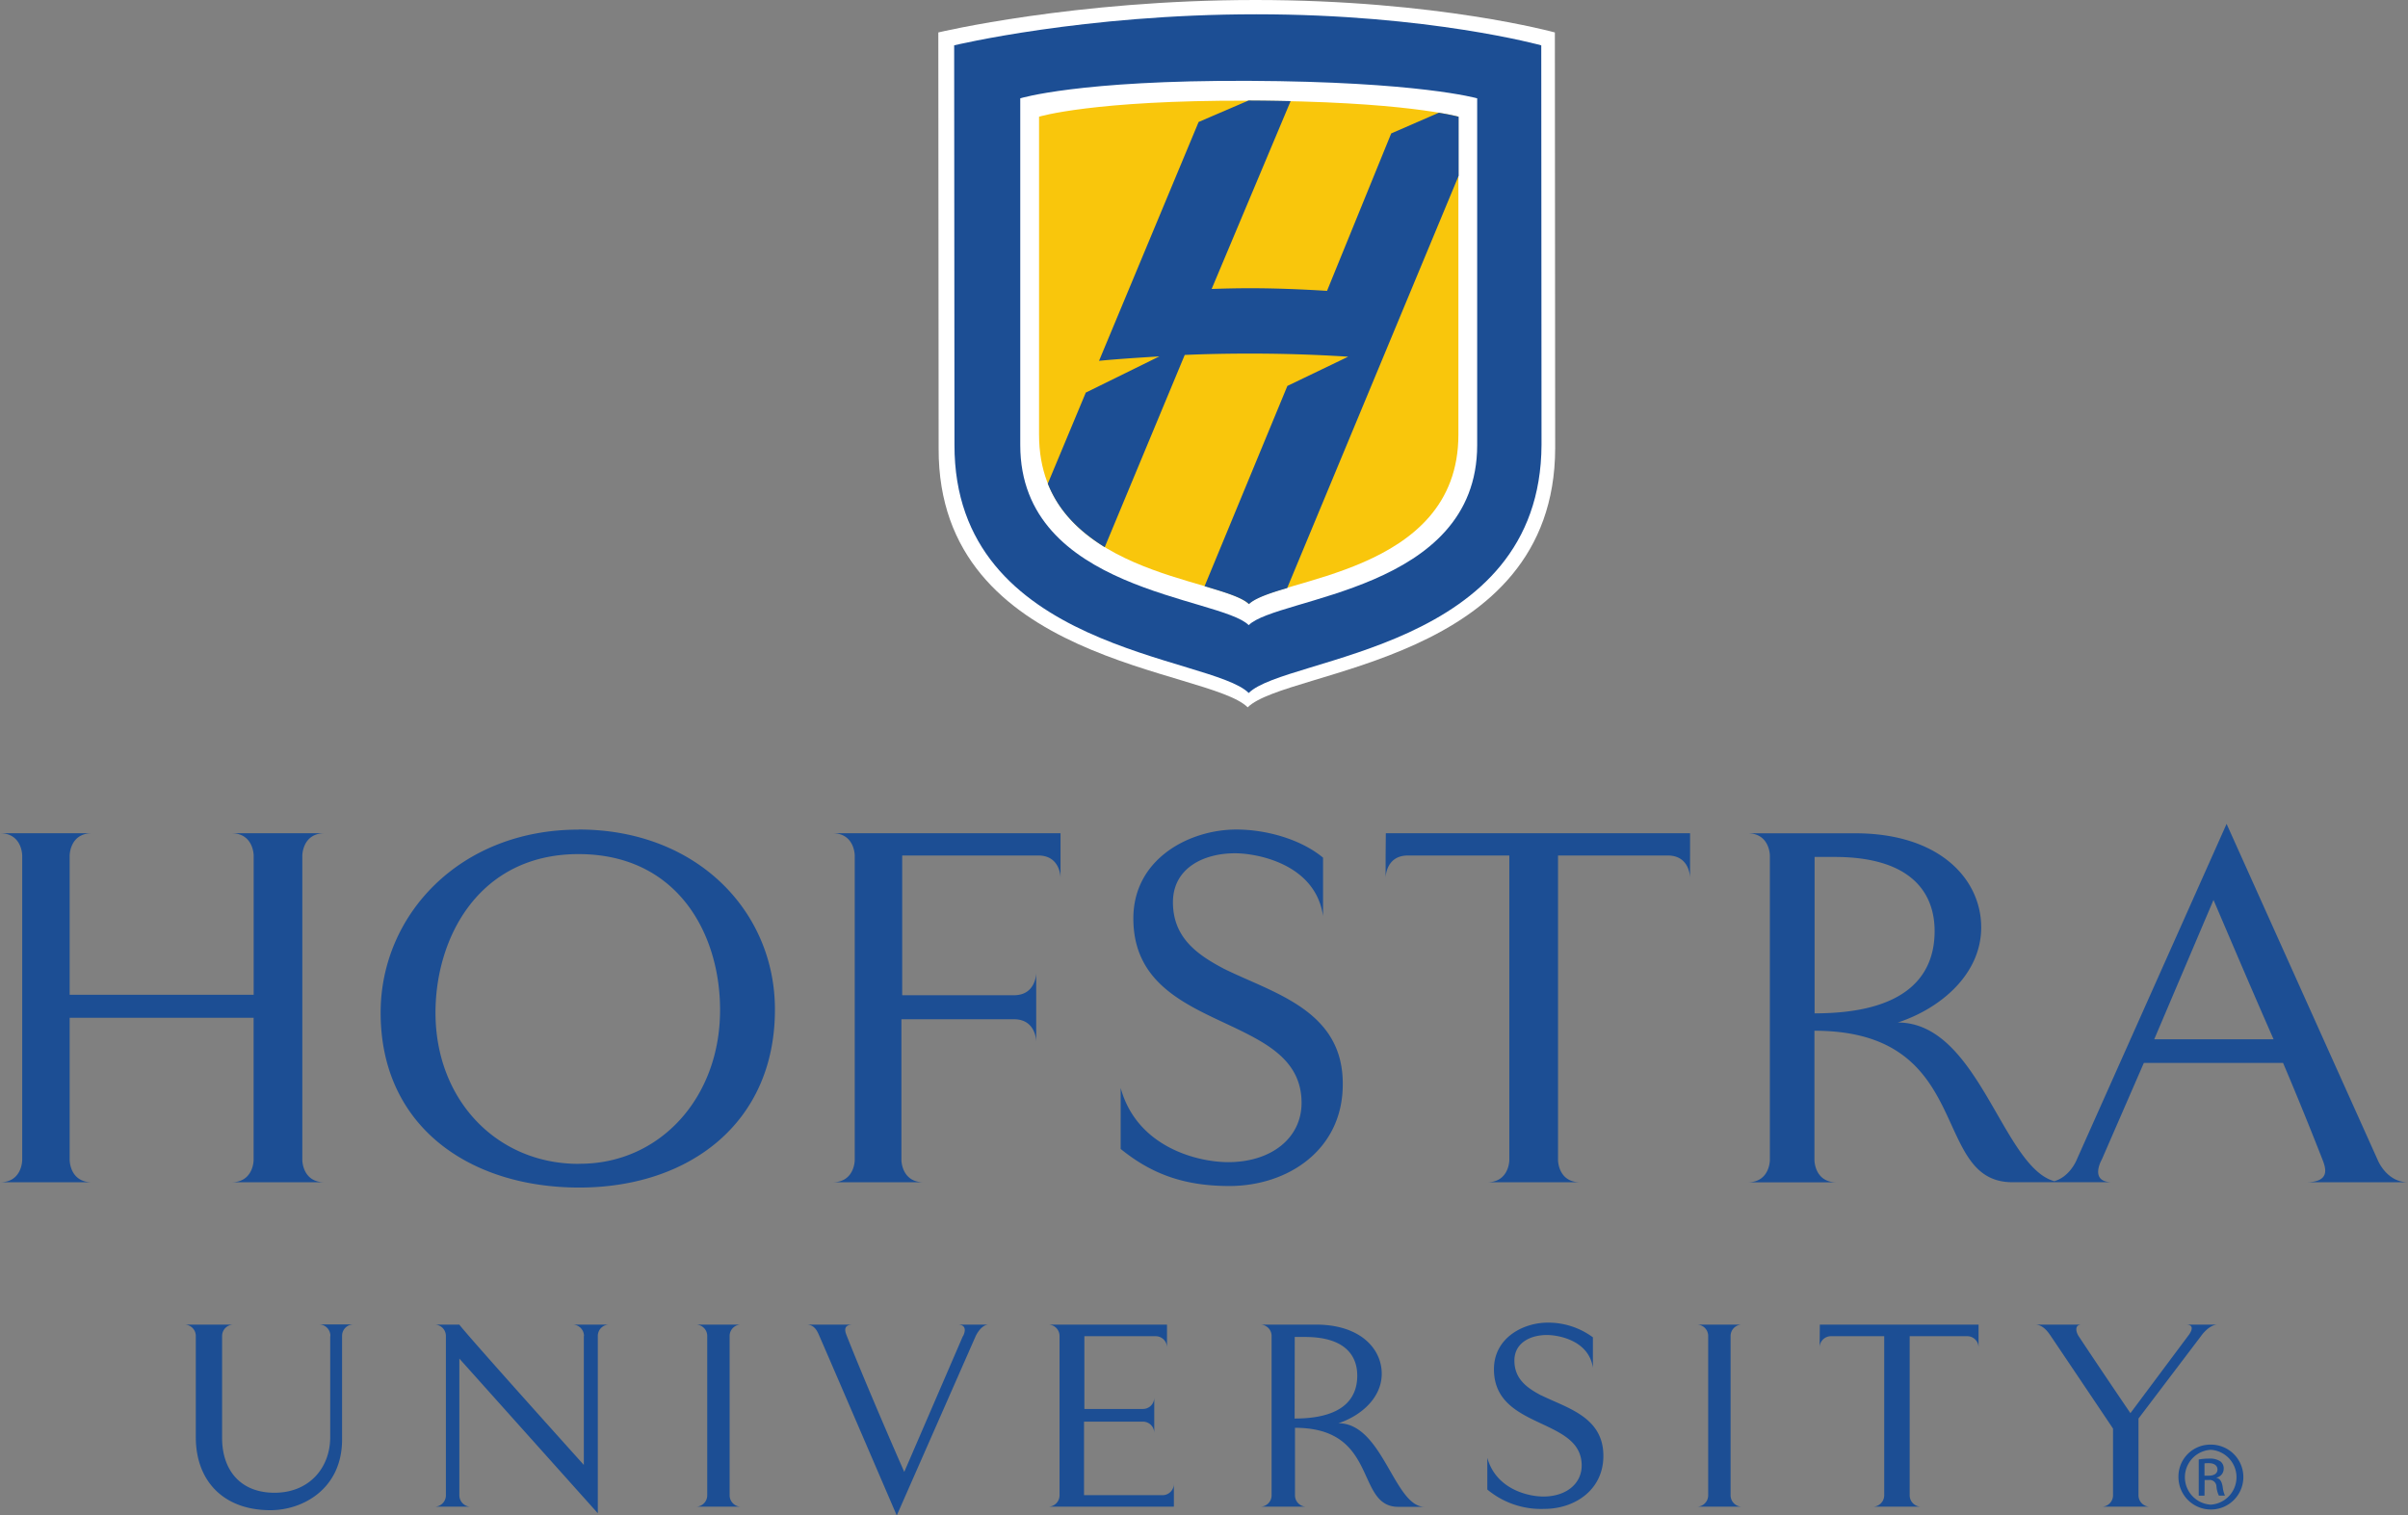 <svg xmlns="http://www.w3.org/2000/svg" viewBox="0 0 465.24 292.82"><rect x="0" y="0" width="465.24" height="292.82" fill="#808080" stroke="none"/><defs><style>.cls-2{fill:#1c4e94}</style></defs><g id="Layer_2" data-name="Layer 2"><g id="Layer_1-2" data-name="Layer 1"><path fill="#fff" d="M242.57 0c-35.13 0-61.28 6.27-61.28 6.27l.06 80.4c-.14 41.6 52.15 42.48 59.71 50 7.55-7.5 59.27-8.38 59.41-50l-.06-80.4S277.69 0 242.57 0z"/><path d="M160.85 161c4.29 0 4.29 4.3 4.29 4.3v58.85s0 4.29-4.29 4.29h17.61c-4.15 0-4.29-4-4.3-4.26v-27.24h21.74c4.3 0 4.3 4.3 4.3 4.3V188s0 4.3-4.3 4.3h-21.59v-27h26.3c4.29 0 4.29 4.29 4.29 4.29V161h-44.05zm-98.14 0h-18c4.3 0 4.3 4.3 4.3 4.3v26.91H13.46V165.3s0-4.3 4.3-4.3H0c4.29 0 4.29 4.3 4.29 4.3v58.85s0 4.29-4.29 4.29h17.76c-4.3 0-4.3-4.29-4.3-4.29v-27.5H49v27.5s0 4.29-4.3 4.29h18c-4.29 0-4.29-4.29-4.29-4.29V165.3s.01-4.3 4.3-4.3zm205 4.3v4.29s0-4.29 4.3-4.29h19.6v58.85s0 4.29-4.3 4.29h18c-4.29 0-4.29-4.29-4.29-4.29V165.3h21.21c4.3 0 4.3 4.29 4.3 4.29V161h-58.78zm-155.94-5c-22.91 0-38.23 16.47-38.23 35.37 0 22 17.19 33.79 38.38 33.79s37.8-12.45 37.8-34.36c.04-18.92-15-34.82-37.91-34.82zm0 64.58c-15.75 0-27.63-12.31-27.63-29.21 0-14.6 8.45-30.64 27.63-30.64s27.35 15.47 27.35 30.07c.04 17.02-11.7 29.9-27.31 29.76zM236.5 187.2c-5.16-2.72-9.88-6-9.88-12.88 0-6.45 5.73-9.45 12-9.45 4.15 0 15.51 2 17 12.1v-11.25c-4.29-3.57-11-5.44-16.75-5.44-9 0-19.9 5.59-19.9 17.18 0 14.33 13.16 17.62 22.61 22.63 5.16 2.72 9.89 6.16 9.89 13s-5.88 11.46-14.18 11.46c-5.87 0-17.61-2.85-20.77-14.33V222c6 4.87 12.31 7.16 21 7.16 11.32 0 21.91-7 21.91-19.62.12-14.32-13.34-17.61-22.93-22.34zm209 41.24h19.77c-4.24 0-5.92-4.39-5.92-4.39l-29.16-64.86L401.27 224s-1.26 3.33-4.36 4.23c-10.05-2.75-14.61-30.66-30.24-30.66 8.31-2.73 16.11-9.35 16.11-18.38 0-9.3-8-18.18-24.34-18.18h-20.79c4.3 0 4.3 4.3 4.3 4.3v58.85s0 4.29-4.3 4.29h17.2c-4.29 0-4.29-4.29-4.29-4.29v-25c31.18 0 22.2 29.27 38.24 29.27h19.3c-4.58 0-2-4.43-2-4.43l8.1-18.62h26.9c2.61 6.12 5.3 12.77 7.59 18.61.6 1.56 1.74 4.45-3.22 4.45zm-94.91-62.86h3.86c14.75 0 19.33 6.88 19.33 14.32 0 8.73-5.61 15.9-23.19 15.9zm65.62 35.23l11.45-26.92c1.73 4 7 16.46 11.61 26.92zM224.56 288.9h-15.12v-14.21h11.33a2.19 2.19 0 012.24 2.24V270a2.19 2.19 0 01-2.24 2.24h-11.26v-14.06h13.72a2.19 2.19 0 012.24 2.24v-4.48h-23a2.19 2.19 0 012.24 2.24v30.7a2.19 2.19 0 01-2.24 2.24h24.33v-4.47a2.2 2.2 0 01-2.24 2.25zm127-28.48a2.2 2.2 0 012.25-2.24h10.23v30.7a2.2 2.2 0 01-2.25 2.24h9.42a2.2 2.2 0 01-2.25-2.24v-30.7h11.07a2.19 2.19 0 012.24 2.24v-4.48H351.6zm-93 14.59c4.33-1.42 8.4-4.88 8.4-9.58 0-4.86-4.19-9.49-12.7-9.49h-10.82a2.19 2.19 0 012.24 2.24v30.7a2.19 2.19 0 01-2.24 2.24h9a2.19 2.19 0 01-2.24-2.24v-13c16.27 0 11.58 15.27 19.95 15.27h5.09c-5.89 0-8.07-16.15-16.65-16.15zm-8.41-16.68h2c7.69 0 10.08 3.58 10.08 7.47 0 4.55-2.92 8.29-12.1 8.29zm47.6 11.28c-2.69-1.42-5.16-3.14-5.16-6.72 0-3.37 3-4.94 6.28-4.94 2.17 0 8.09 1 8.89 6.32v-5.87a14.49 14.49 0 00-8.74-2.84c-4.71 0-10.38 2.92-10.38 9 0 7.47 6.87 9.19 11.79 11.8 2.69 1.43 5.16 3.22 5.16 6.8s-3.06 6-7.4 6c-3.06 0-9.18-1.49-10.83-7.48v6.13a16.22 16.22 0 0011 3.74c5.89 0 11.42-3.66 11.42-10.24.02-7.52-7-9.24-12-11.7zm38.86-13.67h-8.82a2.19 2.19 0 012.24 2.24v30.7a2.19 2.19 0 01-2.24 2.24h8.82a2.2 2.2 0 01-2.25-2.24v-30.7a2.2 2.2 0 012.28-2.24zm-193.4 0h-8.81a2.19 2.19 0 012.24 2.24v30.7a2.19 2.19 0 01-2.24 2.24h8.81a2.19 2.19 0 01-2.24-2.24v-30.7a2.19 2.19 0 012.27-2.24zm-30.41 2.24v24.87c-1.39-1.54-22-24.44-24.06-27.11h-4.82a2.19 2.19 0 012.23 2.24v30.7a2.19 2.19 0 01-2.23 2.24H91a2.2 2.2 0 01-2.25-2.24v-26.37l26.75 29.88v-34.21a2.19 2.19 0 012.23-2.24h-7.17a2.2 2.2 0 012.27 2.24zm-49 0v19.49c0 6-4.11 10.76-10.76 10.76s-10.13-4.43-10.13-10.6v-19.65a2.2 2.2 0 012.25-2.24h-9.57a2.19 2.19 0 012.24 2.24v19.49c0 8.52 5.38 14.13 14.42 14.13 6.27 0 13.84-4.13 13.84-13.65v-20a2.19 2.19 0 012.24-2.24h-6.74a2.19 2.19 0 012.24 2.27zm122.23 0l-11.32 26.22c-1.44-3.22-7.59-17.38-11.08-26.22-.32-.79-.9-2.24 1.19-2.24h-9c1.57 0 2.1 1.3 2.51 2.24 3.87 8.91 14.93 34.64 14.93 34.64l15.24-34.64s1-2.24 2.53-2.24H185c2.32 0 1.06 2.24 1.06 2.24zm236.29-2.24c2.3 0 .39 2.24.39 2.24l-11.1 14.87c-.68-1-5.33-7.83-10-14.87-.5-.75-.89-2.24.58-2.24h-9c1.5 0 2.48 1.38 3.06 2.24 4 5.94 11.22 16.68 12 17.85v12.85a2.19 2.19 0 01-2.24 2.24h9.41a2.2 2.2 0 01-2.25-2.24v-14.79l12.06-15.91s1.52-2.24 3.24-2.24z" class="cls-2"/><path fill="#f9c60c" d="M200.75 22.55V84c0 27.17 35.45 27.63 40.51 32.69 5.06-5.06 40.51-5.52 40.51-32.69V22.55s-10.35-3-40.51-3.1-40.51 3.1-40.51 3.1z"/><path d="M285.4 86c0 28.33-38.62 29.28-44.14 34.79-5.52-5.51-44.14-6.46-44.14-34.79V19s11.28-3.52 44.14-3.38S285.4 19 285.4 19zM242.7 2.76c-33.45 0-58.35 6-58.35 6l.06 77.14c-.13 39.92 49.66 40.77 56.85 48 7.2-7.19 56.44-8 56.57-48l-.05-77.14s-21.64-6-55.08-6z" class="cls-2"/><path d="M278 21.78l-9.21 4-12.4 30.42c-5-.31-10-.51-14.93-.51-2.42 0-4.88.06-7.36.14l15.26-36.3c-2.86-.06-5.6-.1-8.14-.11l-9.64 4.15-19.24 46.15c3.23-.33 7.84-.62 11.66-.86l-14.22 7-7.34 17.59c2.13 5.36 6 9.16 11 12.28l15.46-37.15q5.92-.26 12.64-.26c7 0 13.31.24 18.94.6l-11.75 5.65-16 38.7c3.55 1.07 7.25 2.13 8.58 3.46 1.33-1.33 5.23-2.47 7.38-3.1l33.13-79.67V22.55c-1.51-.37-2.15-.48-3.82-.77zM427.12 279.13a6.27 6.27 0 11-6.23 6.26 6.16 6.16 0 016.23-6.26zm0 1a5.31 5.31 0 000 10.6 5.31 5.31 0 000-10.6zm-1.2 8.87h-1.11v-7a11.65 11.65 0 012-.17 3.62 3.62 0 012.17.53 1.67 1.67 0 01.65 1.44 1.74 1.74 0 01-1.37 1.7v.06c.61.11 1 .66 1.17 1.7a6.06 6.06 0 00.44 1.72h-1.17a5.15 5.15 0 01-.47-1.78 1.3 1.3 0 00-1.49-1.23h-.79zm0-3.87h.81c.92 0 1.7-.33 1.7-1.2 0-.6-.45-1.22-1.7-1.22-.36 0-.61 0-.81.05z" class="cls-2"/></g></g></svg>